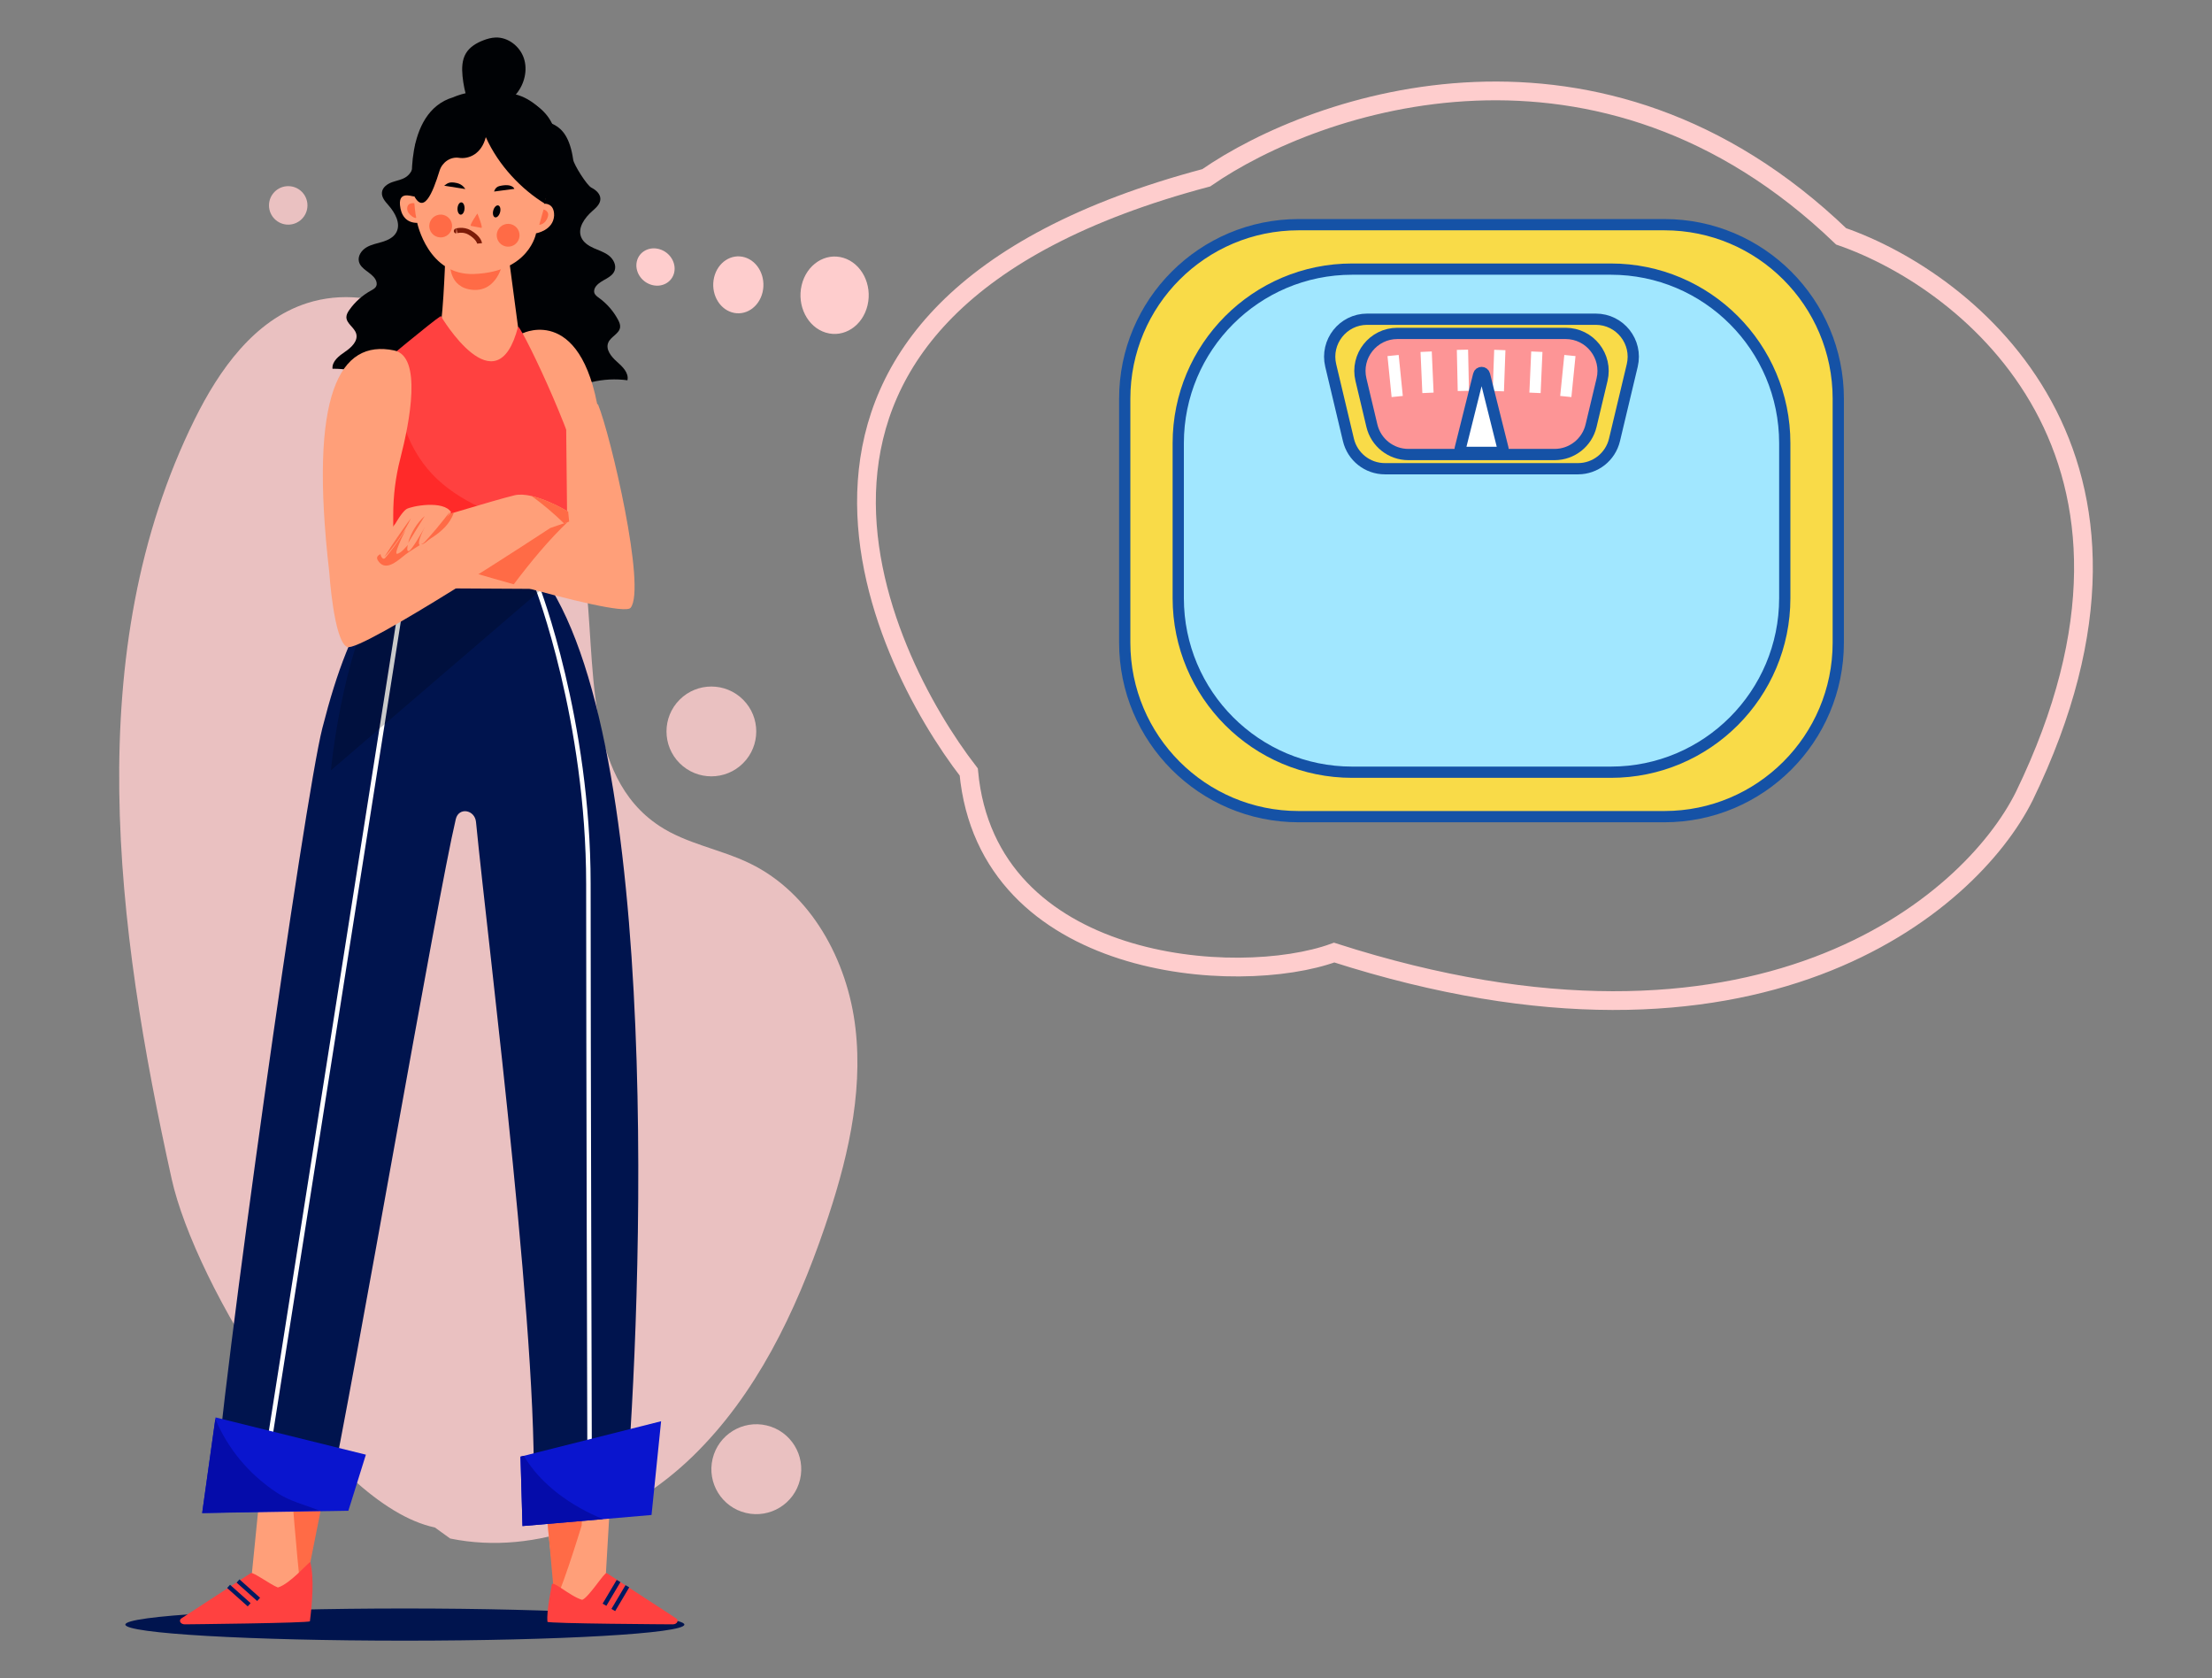 <?xml version="1.0" encoding="UTF-8"?>
<svg xmlns="http://www.w3.org/2000/svg" width="236" height="179" viewBox="0 0 236 179" fill="none">
  <rect x="0" y="0" width="236" height="179" fill="#808080" stroke="none"/>
  <g opacity="0.84">
    <path d="M48.028 164.104C57.303 166.009 67.085 161.948 73.884 155.357C80.683 148.765 84.885 139.942 87.96 130.984C90.314 124.121 92.107 116.864 91.269 109.657C90.431 102.45 86.536 95.264 80.009 92.097C76.86 90.569 73.25 90.018 70.332 88.086C62.216 82.714 63.622 70.772 62.391 61.115C61.416 53.461 58.135 46.115 53.086 40.281C48.038 34.448 40.102 29.977 32.758 32.335C27.13 34.142 23.385 39.438 20.765 44.738C8.551 69.44 12.356 98.832 18.312 125.738C20.819 137.06 35.054 160.545 46.4 162.928" fill="#FECDCD"></path>
    <path d="M79.282 81.405C81.153 79.535 81.153 76.502 79.282 74.631C77.412 72.761 74.38 72.761 72.51 74.631C70.641 76.502 70.641 79.535 72.51 81.405C74.38 83.276 77.412 83.276 79.282 81.405Z" fill="#FECDCD"></path>
    <path d="M32.803 21.908C32.803 20.774 31.884 19.855 30.751 19.855C29.618 19.855 28.699 20.774 28.699 21.908C28.699 23.042 29.618 23.961 30.751 23.961C31.884 23.961 32.803 23.042 32.803 21.908Z" fill="#FECDCD"></path>
    <path d="M85.356 157.817C85.967 155.24 84.374 152.656 81.798 152.044C79.222 151.433 76.638 153.027 76.027 155.603C75.416 158.18 77.009 160.765 79.585 161.376C82.161 161.987 84.745 160.394 85.356 157.817Z" fill="#FECDCD"></path>
  </g>
  <path d="M13.373 173.284C13.373 172.336 26.724 171.568 43.194 171.568C59.664 171.568 73.016 172.336 73.016 173.284C73.016 174.232 59.664 175 43.194 175C26.724 175 13.373 174.232 13.373 173.284Z" fill="#00144E"></path>
  <path d="M58.331 17.501C57.419 17.305 46.396 14.808 45.464 14.794C45.081 14.789 44.635 14.832 44.428 15.154C44.315 15.329 44.304 15.55 44.3 15.758C44.276 16.877 44.272 18.192 43.366 18.847C42.926 19.165 42.363 19.245 41.85 19.426C41.338 19.606 40.812 19.969 40.751 20.509C40.691 21.038 41.091 21.492 41.442 21.89C42.158 22.702 42.806 23.868 42.272 24.808C41.974 25.334 41.381 25.617 40.804 25.794C40.226 25.97 39.615 26.075 39.096 26.385C38.578 26.694 38.161 27.286 38.288 27.877C38.472 28.738 39.596 29.029 40.047 29.785C40.179 30.006 40.247 30.288 40.139 30.521C40.032 30.753 39.785 30.88 39.562 31.004C38.657 31.504 37.867 32.212 37.272 33.057C37.113 33.284 36.963 33.535 36.957 33.812C36.944 34.514 37.813 34.917 38.004 35.592C38.223 36.362 37.5 37.055 36.838 37.503C36.175 37.952 35.404 38.535 35.475 39.333C36.761 39.318 38.049 39.549 39.249 40.009C39.563 39.66 39.876 39.312 40.19 38.963C40.413 39.38 40.031 39.943 40.268 40.352C40.366 40.521 40.547 40.62 40.719 40.71C43.272 42.047 45.879 43.282 48.53 44.412C48.6 44.441 48.685 44.469 48.745 44.424C48.806 44.379 48.747 44.248 48.686 44.292" fill="#000205"></path>
  <path d="M46.985 16.052C47.915 15.971 52.456 9.791 53.383 9.894C53.763 9.936 55.762 9.656 57.824 11.798C57.968 11.948 57.898 12.206 57.876 12.414C57.76 13.527 60.484 12.275 61.154 17.034C61.23 17.572 62.611 19.774 63.097 20.016C63.583 20.259 64.06 20.686 64.054 21.229C64.047 21.76 63.594 22.161 63.195 22.512C62.384 23.228 61.596 24.304 62.009 25.304C62.239 25.863 62.791 26.218 63.343 26.465C63.894 26.711 64.487 26.892 64.963 27.264C65.439 27.636 65.778 28.274 65.579 28.845C65.289 29.677 64.139 29.825 63.596 30.519C63.437 30.721 63.335 30.993 63.413 31.238C63.49 31.482 63.719 31.638 63.926 31.789C64.761 32.398 65.456 33.198 65.941 34.111C66.071 34.356 66.189 34.625 66.16 34.9C66.086 35.598 65.174 35.889 64.899 36.536C64.586 37.272 65.216 38.05 65.818 38.578C66.419 39.105 67.112 39.78 66.942 40.562C65.668 40.388 64.362 40.456 63.113 40.763C62.846 40.378 62.578 39.993 62.31 39.608C62.036 39.994 62.345 40.599 62.059 40.977C61.942 41.132 61.75 41.208 61.567 41.275C58.867 42.283 56.127 43.184 53.355 43.974C53.283 43.995 53.195 44.012 53.141 43.96C53.086 43.907 53.161 43.785 53.216 43.837" fill="#000205"></path>
  <path d="M54.269 10.74C54.597 10.549 54.876 10.28 55.114 9.984C55.953 8.944 56.313 7.488 55.894 6.219C55.475 4.95 54.219 3.96 52.885 4.001C52.427 4.015 51.98 4.141 51.553 4.306C50.825 4.588 50.114 5.014 49.712 5.684C49.283 6.399 49.266 7.286 49.347 8.116C49.433 8.998 49.615 9.87 49.888 10.713C50.088 11.328 50.38 11.978 50.958 12.269C51.239 12.411 51.558 12.451 51.87 12.489C53.189 12.651 54.604 12.796 55.782 12.179" fill="#000205"></path>
  <path d="M47.499 27.731C47.499 27.731 47.233 35.306 46.767 35.731C46.661 35.827 45.463 36.036 45.055 36.24C46.298 38.588 51.684 44.095 51.684 44.095L57.906 35.729L55.356 35.525L54.356 28.003L47.499 27.731Z" fill="#FF9F79"></path>
  <path d="M48.023 28.06H53.628C53.628 28.06 53.081 31.115 50.455 30.916C47.83 30.716 48.023 28.06 48.023 28.06Z" fill="#FF6B46"></path>
  <path d="M44.498 18.389C44.498 18.389 44.169 20.645 44.258 20.913C44.347 21.18 42.508 20.127 42.675 21.883C42.777 22.956 43.326 23.773 44.513 23.773C44.513 23.773 45.673 29.398 50.563 29.224C56.484 29.012 57.193 24.885 57.193 24.885C57.193 24.885 59.016 24.59 59.118 23.007C59.157 21.605 58.045 21.73 58.045 21.73C58.045 21.73 59.027 18.323 58.434 16.244C57.841 14.166 57.919 10.555 52.932 10.137C47.945 9.72 44.826 14.024 44.648 15.271C44.469 16.518 44.498 18.389 44.498 18.389Z" fill="#FF9F79"></path>
  <path d="M53.347 9.876C50.675 9.281 48.359 10.373 48.359 10.373C42.956 11.974 44.014 20.537 44.014 20.537C45.137 23.163 46.165 20.585 46.894 18.22C47.171 17.32 48.047 16.693 48.976 16.835C50.013 16.994 51.376 16.431 51.83 14.627C53.207 17.687 55.664 20.222 58.18 21.752C57.529 21.474 63.755 11.483 53.347 9.876Z" fill="#000205"></path>
  <path d="M52.718 20.431C52.718 20.431 52.809 19.953 53.305 19.84C54.689 19.525 54.879 20.145 54.879 20.145L52.718 20.431Z" fill="#000307"></path>
  <path d="M49.642 20.164C49.642 20.164 49.386 19.674 48.766 19.529C47.833 19.31 47.681 19.635 47.389 19.806L49.642 20.164Z" fill="#000307"></path>
  <path d="M48.681 24.639C48.629 24.638 49.398 24.385 50.108 24.798C51.111 25.381 51.166 25.962 51.166 25.962" stroke="#7C1B08" stroke-width="0.522" stroke-miterlimit="10"></path>
  <path d="M50.246 24.094L51.356 24.306C51.572 24.328 50.933 22.772 50.933 22.772C50.933 22.772 50.035 24.072 50.246 24.094Z" fill="#FF6B46"></path>
  <path d="M44.208 21.679C44.208 21.679 44.312 22.91 44.4 23.177C44.489 23.444 43.426 22.938 43.442 22.24C43.457 21.543 44.208 21.679 44.208 21.679Z" fill="#FF6B46"></path>
  <path d="M57.534 23.977L57.993 22.343C57.993 22.343 58.638 22.482 58.453 23.109C58.198 23.977 57.534 23.977 57.534 23.977Z" fill="#FF6B46"></path>
  <path d="M53.353 22.644C53.259 22.995 53.021 23.235 52.82 23.182C52.62 23.128 52.533 22.8 52.627 22.45C52.722 22.099 52.96 21.858 53.16 21.912C53.361 21.966 53.447 22.294 53.353 22.644Z" fill="#000307"></path>
  <path d="M49.562 22.263C49.54 22.625 49.355 22.909 49.148 22.897C48.941 22.884 48.791 22.581 48.812 22.218C48.834 21.856 49.019 21.572 49.226 21.585C49.432 21.596 49.583 21.9 49.562 22.263Z" fill="#000307"></path>
  <path d="M47.562 23.017C48.164 23.318 48.407 24.05 48.106 24.652C47.805 25.254 47.074 25.497 46.473 25.196C45.871 24.895 45.627 24.163 45.928 23.561C46.229 22.96 46.961 22.716 47.562 23.017Z" fill="#FF6B46"></path>
  <path d="M54.758 24.005C55.36 24.306 55.604 25.038 55.303 25.64C55.002 26.241 54.27 26.485 53.668 26.184C53.066 25.883 52.823 25.151 53.124 24.549C53.425 23.947 54.157 23.703 54.758 24.005Z" fill="#FF6B46"></path>
  <path d="M58.126 160.171L59.383 171.026C59.383 171.026 62.338 174.281 63.886 172.387C64.659 171.44 67.126 170.366 67.497 169.807C66.653 169.338 64.636 167.977 64.636 167.977L65.105 159.955L58.126 160.171Z" fill="#FF9F79"></path>
  <path d="M62.173 160.447L62.055 162.723C62.055 162.723 59.382 171.496 59.147 170.464L58.294 160.982L62.173 160.447Z" fill="#FF6B46"></path>
  <path d="M64.73 167.79L72.145 172.625C72.461 172.86 72.236 173.255 71.783 173.259C71.783 173.259 58.427 173.183 58.408 172.987C58.288 171.776 58.864 169.239 58.864 169.064C58.864 168.431 60.798 170.269 62.111 170.644C62.815 170.401 64.518 167.633 64.73 167.79Z" fill="#FF4140"></path>
  <path d="M33.331 160.379L32.252 170.041C32.252 170.041 29.156 174.281 27.609 172.387C26.836 171.44 24.369 170.365 23.998 169.807C24.843 169.337 26.859 167.977 26.859 167.977L27.633 160.238L33.331 160.379Z" fill="#FF9F79"></path>
  <path d="M31.15 160.238L31.291 161.083C31.291 161.083 32.111 171.496 32.346 170.464L34.386 160.239H31.15V160.238Z" fill="#FF6B46"></path>
  <path d="M26.765 167.79L19.349 172.625C19.033 172.86 19.258 173.255 19.711 173.259C19.711 173.259 33.045 173.126 33.065 172.93C33.302 171.027 33.54 168.329 33.104 166.624C33.065 166.468 30.964 168.952 29.651 169.327C28.948 169.084 26.976 167.633 26.765 167.79Z" fill="#FF4140"></path>
  <path d="M40.345 62.633C37.513 67.643 36.015 71.311 34.388 77.68C32.5 85.065 23.647 147.537 22.756 160.971C25.083 161.532 33.552 160.32 35.021 160.238C37.835 146.955 46.624 95.814 48.629 87.367C48.937 86.069 50.657 86.351 50.786 87.679C52.108 101.218 57.93 146.659 56.804 161.296C60.604 161.507 65.25 160.954 66.66 160.778C68.192 144.234 71.103 83.124 58.823 62.823C53.209 62.048 46.039 62.464 40.345 62.633Z" fill="#00144E"></path>
  <path d="M57.343 62.664C57.343 62.664 62.776 76.806 62.776 94.28C62.776 111.754 62.904 155.808 62.904 155.808" stroke="white" stroke-width="0.479" stroke-miterlimit="10"></path>
  <path d="M28.675 154.228L43.067 62.822" stroke="white" stroke-width="0.479" stroke-miterlimit="10"></path>
  <path opacity="0.21" d="M58.508 62.241L35.308 82.164C35.308 82.164 36.371 70.429 40.479 62.717L58.508 62.241Z" fill="black"></path>
  <path d="M59.72 59.597L58.821 62.822L40.475 62.717L40.528 59.65L59.72 59.597Z" fill="#FF9F79"></path>
  <path d="M55.807 35.534C55.807 35.534 62.454 32.292 64.055 45.265C65.656 58.237 63.187 62.908 63.187 62.908C63.187 62.908 60.573 63.751 60.28 63.084C52.706 45.824 55.807 35.534 55.807 35.534Z" fill="#FF9F79"></path>
  <path d="M55.281 34.82C56.045 35.585 62.083 48.328 62.242 52.219C62.418 56.521 60.991 59.967 60.991 59.967C60.991 59.967 40.968 60.267 40.53 60.443C39.263 48.903 37.454 40.755 40.55 38.925C40.55 38.925 46.153 34.245 47.033 33.709C47.033 33.709 52.98 43.784 55.281 34.82Z" fill="#FF4140"></path>
  <path d="M42.054 40.583C41.496 41.143 40.55 38.925 40.55 38.925C37.454 40.755 39.264 48.743 40.529 60.284C40.968 60.108 60.832 60.284 60.832 60.284C60.832 60.284 61.216 60.759 61.414 58.063C51.157 54.097 43.543 53.145 42.054 40.583Z" fill="#FF2A29"></path>
  <path d="M43.274 58.909C43.274 58.909 66.243 66.095 67.278 64.832C68.97 62.77 65.163 46.428 63.788 43.096L60.405 45.582L60.511 55.683C60.511 55.683 46.922 56.001 46.764 56.001C46.605 56.001 43.645 58.698 43.645 58.698" fill="#FF9F79"></path>
  <path d="M60.505 55.102L60.511 55.683C60.511 55.683 46.922 56.001 46.764 56.001C46.605 56.001 43.645 58.698 43.645 58.698L43.274 58.91C43.274 58.91 48.968 60.691 54.814 62.324C56.624 59.927 58.529 57.609 60.699 55.545C60.633 55.399 60.567 55.251 60.505 55.102Z" fill="#FF6B46"></path>
  <path d="M35.134 61.077C32.914 41.88 36.268 36.178 42.049 37.378C45.07 38.005 43.721 44.988 42.708 48.915C42.203 50.872 41.954 52.883 41.954 54.905V56.635C41.954 56.635 52.846 53.303 54.908 52.827C56.97 52.351 60.618 54.572 60.618 54.572L60.724 55.63L58.714 56.317C58.714 56.317 38.464 69.644 37.037 69.009C35.61 68.376 35.134 61.077 35.134 61.077Z" fill="#FF9F79"></path>
  <path d="M40.307 59.76C41.026 60.949 42.195 60.014 42.959 59.386C44.935 57.76 47.543 57.123 48.428 54.68C45.739 55.482 43.097 56.287 42.246 56.546C42.074 57.093 41.925 57.651 41.806 58.224C41.642 59.023 39.828 58.969 40.307 59.76Z" fill="#FF6B46"></path>
  <path d="M60.17 55.82L60.724 55.631L60.618 54.573C60.618 54.573 58.608 53.351 56.729 52.915C57.946 53.795 59.089 54.77 60.17 55.82Z" fill="#FF6B46"></path>
  <path d="M43.719 55.631C43.719 55.631 41.925 59.068 42.347 59.068C42.77 59.068 43.511 58.116 43.511 58.116C43.511 58.116 43.299 58.962 43.669 58.751C43.823 58.663 44.143 58.198 44.463 57.687C44.911 56.969 45.361 56.159 45.361 56.159C45.361 56.159 44.335 58.02 44.833 58.169C45.361 58.328 47.979 54.652 48.137 54.652C47.344 53.303 43.828 53.991 43.352 54.308C42.877 54.625 42.189 55.842 42.189 55.842C42.189 55.842 39.969 58.539 40.762 59.491C41.021 59.802 41.163 59.397 41.661 58.804C42.689 57.58 43.719 55.632 44.04 55.525" fill="#FF9F79"></path>
  <path d="M40.984 59.447C41.427 58.724 41.904 58.034 42.376 57.338L43.096 56.302C43.34 55.959 43.582 55.614 43.842 55.279C43.667 55.665 43.463 56.036 43.251 56.401C43.041 56.768 42.809 57.122 42.572 57.472C42.09 58.167 41.574 58.838 40.984 59.447Z" fill="#FF6B46"></path>
  <path d="M43.549 57.91C43.686 57.354 43.932 56.833 44.226 56.345C44.378 56.104 44.539 55.868 44.724 55.65C44.906 55.43 45.099 55.221 45.319 55.036C45.175 55.284 45.021 55.519 44.872 55.757L44.429 56.47C44.132 56.944 43.856 57.428 43.549 57.91Z" fill="#FF6B46"></path>
  <path d="M48.022 54.559C47.686 55.283 47.236 55.95 46.725 56.563C46.466 56.867 46.195 57.161 45.901 57.432C45.753 57.566 45.605 57.698 45.451 57.827C45.294 57.947 45.102 58.076 44.895 58.05C45.096 58.019 45.243 57.885 45.372 57.741C45.507 57.598 45.64 57.451 45.77 57.303C46.029 57.006 46.291 56.712 46.542 56.41C47.054 55.811 47.528 55.185 48.022 54.559Z" fill="#FF6B46"></path>
  <path d="M66.935 169.197L65.434 171.73" stroke="#001A61" stroke-width="0.463" stroke-miterlimit="10"></path>
  <path d="M65.996 168.634L64.495 171.167" stroke="#001A61" stroke-width="0.463" stroke-miterlimit="10"></path>
  <path d="M26.584 171.172L24.387 169.211" stroke="#001A61" stroke-width="0.463" stroke-miterlimit="10"></path>
  <path d="M27.593 170.598L25.397 168.637" stroke="#001A61" stroke-width="0.463" stroke-miterlimit="10"></path>
  <path d="M21.569 161.39L22.998 151.187L39.036 155.161L37.169 161.141L21.569 161.39Z" fill="#0A15CE"></path>
  <path d="M29.522 159.206C26.461 157.167 24.285 154.464 22.974 151.352L21.569 161.39L34.052 161.111C32.49 160.495 30.921 160.137 29.522 159.206Z" fill="#050CAA"></path>
  <path d="M55.744 162.777L55.532 155.373L70.533 151.595L69.513 161.594L55.744 162.777Z" fill="#0A15CE"></path>
  <path d="M55.887 155.283L55.532 155.372L55.744 162.776L64.338 162.038C60.998 160.673 57.706 158.382 55.887 155.283Z" fill="#050CAA"></path>
  <path d="M177.571 23.965H138.554C128.306 23.965 119.998 32.277 119.998 42.531V68.541C119.998 78.795 128.306 87.107 138.554 87.107H177.571C187.819 87.107 196.127 78.795 196.127 68.541V42.531C196.127 32.277 187.819 23.965 177.571 23.965Z" fill="#F9DB48" stroke="#1552A6" stroke-width="1.2"></path>
  <path d="M171.862 28.704H144.265C134.016 28.704 125.708 37.016 125.708 47.27V63.802C125.708 74.056 134.016 82.368 144.265 82.368H171.862C182.11 82.368 190.418 74.056 190.418 63.802V47.27C190.418 37.016 182.11 28.704 171.862 28.704Z" fill="#A1E7FF" stroke="#1552A6" stroke-width="1.2"></path>
  <path d="M145.868 34.049H170.253C172.838 34.049 174.745 36.465 174.145 38.981L172.251 46.922C171.821 48.725 170.211 49.996 168.359 49.996H147.756C145.903 49.996 144.293 48.723 143.864 46.92L141.975 38.978C141.377 36.463 143.283 34.049 145.868 34.049Z" fill="#F9DB48" stroke="#1552A6" stroke-width="1.2"></path>
  <path d="M149.092 35.563H167.032C169.617 35.563 171.524 37.98 170.924 40.496L169.752 45.408C169.322 47.21 167.712 48.482 165.86 48.482H150.261C148.408 48.482 146.797 47.209 146.368 45.405L145.2 40.493C144.601 37.978 146.508 35.563 149.092 35.563Z" fill="#FD9596" stroke="#1552A6" stroke-width="1.2"></path>
  <path d="M148.63 37.922L149.069 42.293" stroke="white" stroke-width="1.2"></path>
  <path d="M152.157 37.514L152.351 41.902" stroke="white" stroke-width="1.2"></path>
  <path d="M167.495 37.922L167.056 42.293" stroke="white" stroke-width="1.2"></path>
  <path d="M163.966 37.514L163.772 41.902" stroke="white" stroke-width="1.2"></path>
  <path d="M156.031 37.307L156.126 41.698" stroke="white" stroke-width="1.2"></path>
  <path d="M160.016 37.332L159.858 41.721" stroke="white" stroke-width="1.2"></path>
  <path d="M158.387 39.977L160.356 47.851C160.408 48.056 160.253 48.255 160.042 48.255H156.104C155.893 48.255 155.738 48.056 155.789 47.851L157.758 39.977C157.84 39.649 158.305 39.649 158.387 39.977Z" fill="white" stroke="#1552A6" stroke-width="1.2"></path>
  <path d="M92.56 32.56C93.081 30.357 91.928 28.093 89.986 27.503C88.045 26.913 86.049 28.22 85.528 30.423C85.008 32.625 86.16 34.889 88.102 35.479C90.044 36.069 92.04 34.762 92.56 32.56Z" fill="#FECDCD"></path>
  <path d="M81.359 31.168C81.742 29.547 80.894 27.882 79.466 27.448C78.037 27.014 76.569 27.975 76.186 29.596C75.804 31.216 76.651 32.881 78.08 33.315C79.508 33.749 80.976 32.788 81.359 31.168Z" fill="#FECDCD"></path>
  <path d="M71.926 29.086C72.174 28.039 71.483 26.919 70.384 26.585C69.285 26.251 68.193 26.829 67.946 27.876C67.698 28.923 68.389 30.043 69.488 30.377C70.587 30.711 71.679 30.133 71.926 29.086Z" fill="#FECDCD"></path>
  <path d="M142.343 101.606C187.387 116.061 210.194 96.513 215.967 84.932C233.561 48.68 210.273 30.012 196.43 25.21C170.72 0.501 140.559 10.752 128.693 18.966C75.495 33.09 93.87 70.088 103.355 82.341C105.34 103.519 132.103 105.341 142.343 101.606Z" stroke="#FECDCD" stroke-width="2"></path>
</svg>
